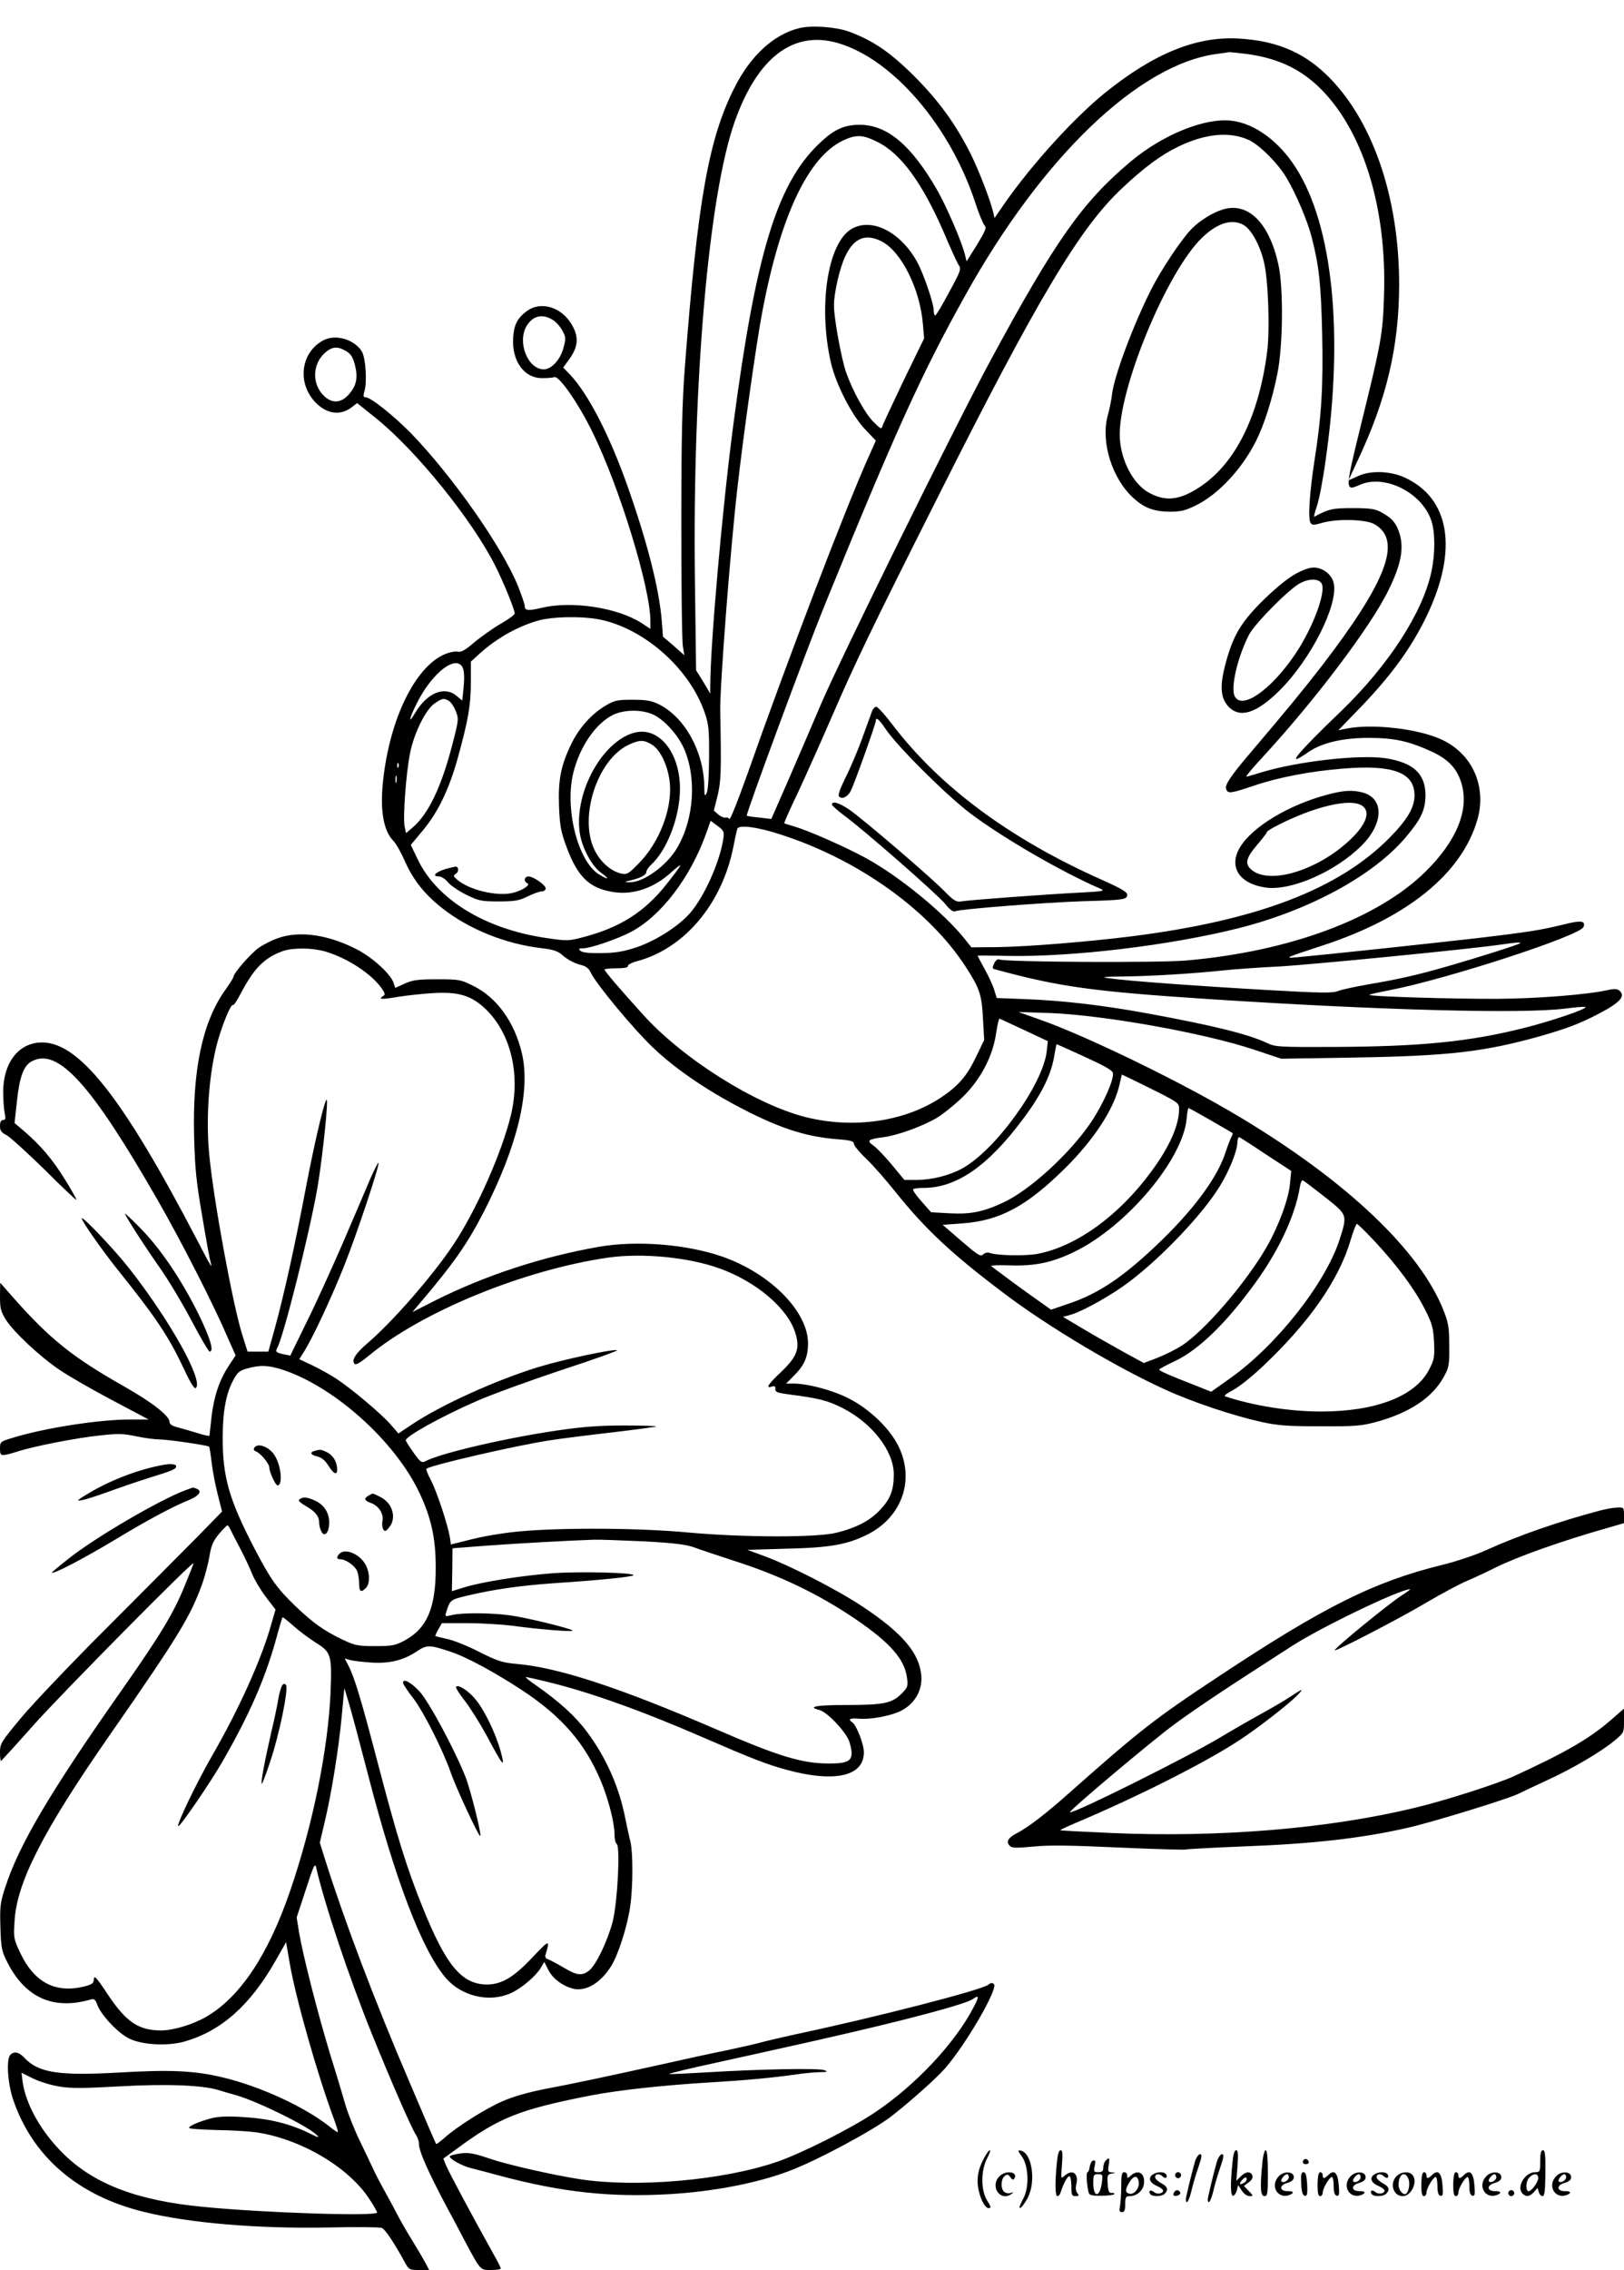 <svg xmlns="http://www.w3.org/2000/svg" version="1.0" width="1085.333" height="1516" viewBox="0 0 814 1137"><path d="M400.6 14.1c-12.7 3.1-24.3 13.7-32.3 29.5-13.1 25.7-18.6 56.7-25 139.9-1.4 18.1-1.8 35-1.8 79.5 0 31.1.3 58.4.8 60.8l.7 4.4-5.3-4.7-5.4-4.6-.6-7.9c-1.3-16-7.1-39-17.3-67.9-9-25.3-19.5-45.7-28.7-55.5l-3.4-3.5 3.4-4.7c4.3-6.2 4.5-11.2.4-17.6-5.2-8.2-15.3-11-22-6-4.8 3.5-6.5 6.9-6.9 13.5-.7 11.6 5.6 20.3 14.8 20.1 2.5 0 5.1-.2 5.9-.5 2.4-.7 12 13.1 19.1 27.6 13.5 27.4 29 78 29 94.5v4l-4.7-3.1c-12.1-7.6-34.6-11-49.6-7.5-7.1 1.7-8.7 1.5-8.7-1 0-.8-1.5-5.1-3.3-9.7-8-19.8-32.9-55.2-53.8-76.8-8.8-8.9-20.1-17.9-22.6-17.9-1.2 0-1.3-.6-.7-2.8 1.5-4.5.7-16.9-1.2-20.1-3.6-6-13.1-8.9-19.2-5.7-11.2 5.8-13.4 20.8-4.6 30.6 5.8 6.4 13 7.5 18.8 2.9l2.6-2 9.5 7.6c20.2 16.3 48.3 51 59.9 74.2 4.1 8.2 9.6 21.7 9.6 23.6 0 .6-3.1 2.9-6.8 5-3.7 2.1-9.6 6.3-13.2 9.2-4.8 4.2-6.9 5.3-8.6 4.9-1.2-.3-4.2.3-6.7 1.4-14.8 6.5-27.4 32.5-30.7 63.4-1.6 14.5.2 25 5.2 30 1.3 1.3 3.7 5.6 5.5 9.6 4.2 9.7 10.1 17.2 19.1 24.2 13.4 10.5 31.6 17.8 49.5 19.9 6.5.8 8.3 1.4 11.2 4 2 1.7 5.5 3.6 7.9 4.2 3.3.8 4.7 1.8 5.8 4.2 2.8 5.8 21.3 28.1 31.1 37.4 12.1 11.6 29.6 23.2 49.2 32.9 16.6 8.2 28.5 11.8 42.9 13 7 .5 8.6 1 8.6 2.3 0 .9 2.9 4.4 6.4 7.7 3.5 3.4 9.8 10.6 14.1 16 15.3 19.1 28.3 31.3 55 51.4 22.1 16.7 56.8 37.3 80.7 48.1 13.8 6.3 34 13 47.9 16.1 8.8 1.9 13.4 2.2 29.9 2.2 17.2.1 20.5-.2 27.9-2.2 16.5-4.5 28-12.1 33.7-22.4 2.7-4.9 2.9-6 2.8-15.8 0-9-.4-11.5-2.8-17.5-11.7-29.9-48.4-64.8-102.2-97-27.7-16.7-76.1-40.3-99.9-48.7l-11-3.9 15.5.5c26.9 1 77.1 9.9 102.4 18.3l13.8 4.6 37.2-.6c46.7-.8 64.4-2.8 92.6-10.7 13.3-3.8 19.6-6.2 29.1-11.1 11.1-5.8 13.9-9 10.5-11.8-1-.8-2.6-.9-5.7-.2-10.1 2.3-35.7 4.3-55.4 4.4-22.3.1-64.9-1.2-64.1-2 .2-.3 4.8-1.3 10-2.3 28.9-5.6 95.6-27.3 97.3-31.7 1.2-3.1-1.3-3.4-9.3-1.4-11.8 2.9-17.6 3.9-44.9 7.1-21.8 2.5-73.3 8-89.5 9.5-6.7.6-5.8.2 12.9-5.9 42.5-13.9 69.8-36 77.6-63 4.8-16.7-2.5-33.1-18-40.2-11.7-5.4-34.4-8-47.4-5.5l-4.3.9 8.9-9.2c17-17.3 27.8-32 35.7-48.7 15.5-32.7 11.3-58.3-11.3-68.7-7.4-3.4-17.6-3.7-23.9-.5-2.3 1.1-4.2 1.9-4.2 1.8 0-.1 2-4.5 4.4-9.6 14.6-30.8 20.8-57.2 20.9-87.9.1-44.7-13.7-84.1-37.1-106.2-11.8-11.1-25.2-16.5-43.7-17.5-21-1.1-42.1 7.5-66.5 27.1-15.5 12.5-36.7 35.8-50.4 55.4l-5.1 7.4-.8-3.4c-1.7-6.6-7.1-20.5-11.2-28.8-7.5-14.9-16.1-26.7-28.4-39-12.2-12.1-20.7-17.8-32.7-22.2-6.7-2.4-18.8-3.2-24.8-1.7zm19.5 7.5c27.4 8 56.3 41.6 68.9 80.4 1.7 5.2 3.7 10.1 4.5 10.9 1.1 1.1.5 2.6-3.8 9.7l-5.2 8.3-.8-3.2c-1.6-6.6-9.1-23.9-13.9-32.4-13-22.6-25-32.7-38.8-32.8-8 0-13.2 2.4-20.8 9.8-20.8 20.1-31.4 55-42.6 140.2-5.5 41.4-11.6 110.4-11.6 131.4v3.5l-3.5-5.9-3.6-5.8-.6-46.1c-1.2-98.3 6.9-191.6 19.9-228.5 11.4-32.3 29.4-46.1 51.9-39.5zM624.7 27c14.9 2 25.8 6.9 35.3 15.6 22.7 21 35.3 60.6 33.7 105.9-.6 18.7-1.4 23.2-11.3 63.3-8.4 34.2-8.4 34.4-.7 31 12.3-5.4 31 3.9 35.7 17.9 2 5.8 2 16.6.1 25.5-4.3 20.5-21.5 47-45.1 69.8-22.8 21.9-28.7 29.1-16.9 20.9 6.8-4.8 17.3-7.3 30.5-7.3 12.9 0 20.1 1.6 31.5 6.8 8.5 3.9 12.9 8.6 15.1 16.2 3.8 13.2-2.5 28.6-18 43.9-23.9 23.6-68.2 40.1-120.1 44.6-14 1.2-90.2.8-93.5-.5-1-.4-1.9.3-2.7 2-.9 1.9-.9 2.6 0 2.8 32.6 8.9 49 11.2 108.7 15.1 84.7 5.5 155.8 7.4 177.4 4.7 5.4-.7 10.1-1.1 10.3-.8 1 .9-17.2 7.1-31.2 10.6-27.3 6.8-51.3 9.2-95 9.4-27.7.1-29.2 0-33.5-2-9.2-4.4-27.1-8.8-60.4-14.9-21.8-4-42.3-6.4-61.6-7.1l-13.4-.5-1.2-3.9c-.6-2.1-2.8-6.9-4.8-10.5-2-3.6-3.6-6.7-3.6-6.8 0-.1 6.9-.1 15.2.1 32.6.6 81.3-5.3 115.3-13.8 35.9-9 68.4-26.7 84.5-46.1 7.4-8.8 9.4-13.3 9.5-20.5 0-10.8-6-16.4-19.9-18.6-13.3-2-44.8 1.6-62.8 7.2-3.5 1.1-6.7 2-7.1 2-.5 0 3.2-4.4 8.2-9.8 26.4-28.6 54.4-65.7 63.1-83.7 6.2-12.6 7.7-20.5 5.6-27.9-1.6-5.5-3.9-8.2-9.6-11.2-2.8-1.5-5.6-1.9-14-1.9-10.1 0-11.9.4-19.2 4.3-.4.2.2-2.1 1.2-5.1 1.1-3 3.1-13.3 4.4-22.9 9.2-63.4 3.7-117.8-14.9-146.8-8.4-13.2-20.5-22.1-32-23.5-13.3-1.7-34.4 6.8-50.5 20.2-24.3 20.3-37.9 39.5-70.5 99.8-18.1 33.5-75.4 149.7-84.9 172-5.4 12.6-13.2 30.8-17.4 40.4l-7.6 17.3-6.1-.7c-3.3-.3-6.1-.8-6.2-.9-.6-.6 29.4-81.7 38.7-104.6 35.6-87.4 48.9-116.8 70.8-156C522.3 78.7 570.9 32.1 610 27c3-.4 5.8-.8 6.2-.9.4 0 4.2.4 8.5.9zm1 43c5.6 2.5 15 11.9 19.4 19.5 4.7 8 10.4 21.5 12.4 29.5 3.6 14 4.6 22.9 5.2 47.6.6 26.9-.3 41.8-3.9 64.5-2.4 15.7-3.3 28.8-1.9 30.8.8 1.2 1.6 1.2 5.8 0 7.5-2.2 22.1-1.8 26.3.7 13.9 8 6.2 28.4-26.5 71-9.1 11.7-17.4 21.9-36.9 44.8-9.1 10.8-11.8 14.9-11 16.9.9 2.3 2.1 2.2 13.7-1.7 12.7-4.3 28.4-7.3 44.7-8.6 25.2-2.1 36 1.9 36 13.4 0 6.1-3.7 12.3-12.5 21.2C671 445.4 630.3 461 567.1 469c-22.4 2.8-52.6 5.2-67.4 5.4l-12.8.1-3.6-4.5c-10.4-12.9-32.1-30.7-48.9-40-10-5.5-29.1-14-36.5-16.1-2.4-.7-4.6-1.4-4.8-1.5-.2-.2 2.8-7 6.7-15.1 3.8-8.1 11.3-24.9 16.7-37.3 12.1-28 20.3-45 53.3-110.5 50-99.5 71.3-135.2 92.4-155 11.2-10.6 19.9-17 28.5-21.1 13.4-6.5 25.5-7.6 35-3.4zm-185.9 1.1c11.8 5.8 22.6 20.7 33.4 45.6 3.2 7.6 6.5 14.8 7.3 16 1.4 2 1 3.1-4.8 13.7-3.4 6.4-6.5 11.6-6.9 11.6-.5 0-.8-1.2-.8-2.6 0-3.6-5.3-18.9-8.4-24.4-8.4-15-22.8-22.2-32.8-16.3-12 7-16.8 38.8-10.3 67.1 2.5 10.7 10.5 26.3 17 33.1l5.5 5.8-3.3 7.4c-11.1 24.4-40.6 101.4-61.5 160.8-4.4 12.3-8.2 21.9-8.6 21.3-.4-.6-1.2-.9-1.9-.7-.7.2-2.3-.4-3.6-1.5l-2.3-2 1.8-7.2c1.8-7.3 2-11.9 1.4-42.8-.2-12.4 5-80.1 8.6-111.5 2.9-25.9 9.6-73.4 12.5-88.4 9.1-48.1 23-77.4 40.4-85.7 6.6-3.1 10-3 17.3.7zm2.1 49.8c9.9 5.1 19.3 23.9 20.7 41.6l.6 7-10 20.5c-5.4 11.3-10.2 21.6-10.7 22.9-.7 2.3-.7 2.3-4.6-1.5-4.2-4.1-10.4-15.3-13.8-24.9-2.4-6.8-6.1-27.2-6.1-33.5 0-6.2 2.9-18.9 5.7-24.7 4.3-9.1 10.1-11.5 18.2-7.4zm-164 39.9c1.3 1 3.2 3.2 4.1 5 1.6 3 1.7 3.8.4 8.5-1.5 5.8-6 10.7-9.8 10.7-8.1 0-13.5-13.7-8.6-21.8 3.3-5.4 8.5-6.3 13.9-2.4zm-104.4 15.1c2.3 1.3 3.4 3 4.4 6.9 1.6 6.4.8 10.4-3.1 14.8-3.8 4.3-8.2 4.6-12.2.9-6.6-6.1-6.1-16.8 1-22.4 3.3-2.6 6-2.6 9.9-.2zM302 310.6c22 5.1 43.8 24.8 51.2 46.3 2 5.8 2.3 8.4 2.2 22.1 0 9.2-.5 16.5-1.1 18-1.1 2.2-1.2 1.9-1.3-3-.2-17.5-9.8-34.8-22.7-41.2-3.9-1.9-6.4-2.3-13.3-2.3-7.6 0-9 .3-13.4 2.9-7 4.1-13.2 11-17.2 19.1-5.3 11-6.7 18-6.2 31.5.4 9.8 1 12.8 3.8 20.3 5.5 14.9 11.5 20.7 23.4 22.5 10 1.6 20.5-2 29.2-10 2.4-2.2 4.4-3.7 4.4-3.3 0 .4-3.2 4.7-7.1 9.6-10.8 13.6-22.9 21.3-40.8 26.1-8.3 2.2-8.6 2.2-19.5.6-30.6-4.5-54.7-19.3-64.3-39.5l-3.4-7.1 6-7.2c7.7-9.2 13.2-20.7 17.6-36.5 5.3-19.2 6.5-26.5 6.5-37.8v-10.3l3.3-3c8.6-8.1 19.5-14.4 30.2-17.5 7.7-2.2 23.7-2.4 32.5-.3zm-71.4 22.2c1.9 1.3 2.4 4.3 1.8 11.3l-.7 6.8-2.9-2.4c-6.1-5.1-14.8-1.4-20.8 8.7-3.5 6-3 2.9.8-4.7 6.6-13.4 17.1-22.9 21.8-19.7zm-5.7 18.2c1 .5 2.6 2.8 3.5 5.1 1.6 4 1.6 4.3-1.9 17.7-5.5 21-12 34.2-19.8 40.8l-3.2 2.7-.7-3.4c-.9-4.4.7-26.4 2.7-36.5 2-10.2 7.9-22.1 12.4-25.1 3.8-2.6 4.5-2.7 7-1.3zm102.7 7c5.5 2.7 11.9 9.8 15 16.4 6.7 14.7 5.4 35.7-3.2 50.3-5.2 8.9-17 17.4-23.8 17.2-3-.1-2.9-.1.7-1 5-1.2 7.7-2.7 7.7-4.3 0-.7 1.1-2.3 2.5-3.6 7.3-6.8 13.3-21.4 14.2-34.6 1.4-19.7-9.6-34.9-22.8-31.4-15.9 4.3-29.9 29.5-27.4 49.5.9 7.5 5.9 17.1 10.7 20.6 4.6 3.3 4 3.9-.9.9-10.7-6.5-17.4-33.2-12.9-51.1 3.3-13.1 11.2-24.5 19.8-28.8 5.7-2.8 14.7-2.8 20.4-.1zm-.8 15c4.5 2.8 8.3 11.3 9 19.9.9 13-5.5 29.2-15.5 39.4-5.1 5.3-6 5.8-8.7 5.3-4.9-1-10.1-5.3-13.1-10.9-8.9-16.2.6-46.4 16.9-53.8 5.3-2.4 7.3-2.4 11.4.1zm-127.1 11.2c-.3.8-.6.5-.6-.6-.1-1.1.2-1.7.5-1.3.3.3.4 1.2.1 1.9zm-1 7.5c-.3 1-.5.4-.5-1.2 0-1.7.2-2.4.5-1.8.2.7.2 2.1 0 3zm163.8 28.7c-1.8 11.5-9.4 28.5-16.5 36.8-5.8 6.7-17.1 13.9-27 17.3-6.8 2.2-10.4 2.8-17.7 2.9-6.1.1-9.6-.3-10.4-1.2-1.1-1-.8-1.2 1.3-1.2 3.8 0 17.4-4.7 24.2-8.3 15-8 29.7-27.2 37.6-49.4l2.2-6.2 3.5 2.6c3.2 2.4 3.4 2.9 2.8 6.7zm28.8-2.4c38.9 12.5 74.6 38 92.9 66.5 6.8 10.5 7.9 13.7 8.5 25.7l.6 10.7-3.7 7.7c-4.9 10.4-9.2 15.3-18.2 21.3-18.3 12-43.9 15.6-67.7 9.6-25.2-6.4-61.3-29.1-81.3-51.2-11.7-12.9-19.4-21.9-19.4-22.7 0-.3 2.7-.6 6-.6 4 0 5.9-.4 5.7-1.1-.1-.7 1.9-1.7 4.4-2.4 23.9-6.3 42.8-28.7 48.5-57.4.8-4.2 1.7-8.2 2-9 .7-2.1 10.2-.9 21.7 2.9zM762 472.4c0 .5-20.8 7.1-36.1 11.5-14.8 4.3-25.4 6.7-39.8 9.1-6.8 1.2-13.8 2.7-15.5 3.4-2.6 1.1-8.7 1-35.1-.5-35-2-70.9-4.6-79.5-5.9-4.6-.6-3.3-.8 7.5-.9 14.2-.2 33.9-1.4 49.3-3 5.3-.6 18-1.5 28.2-2 16.1-.9 94.8-8.6 111.5-11 7.5-1.1 9.5-1.2 9.5-.7zM513.5 516l11.7 5.5-.6 5.4c-2 16.5-25.8 49.4-42.4 58.4-6.4 3.5-15.2 5.7-22.8 5.7h-6.1l-6.2-7.5c-3.4-4.1-7.5-8.4-9.2-9.6-3.7-2.6-2.9-3.3 4.9-4.3 7.1-.9 19.7-5.5 26.8-9.7 3.1-1.9 9-6.6 13-10.5 9-8.8 15.1-20.5 16.7-32 .6-4.1 1.4-7.3 1.7-7.2.4.2 6 2.8 12.5 5.8zm30.1 13.3c9.7 4.4 14 6.8 14.2 8.1.7 3.2-4.8 15.5-10.8 24.5-10.6 15.8-31 34.5-44.5 40.6-10 4.6-16.3 5.8-26.8 5.2l-9-.5-4.7-5.3c-2.7-3-4.6-5.7-4.3-6.2.2-.4 2.6-.7 5.2-.7 16.4 0 32.1-10.8 49.5-34 9.3-12.3 14.3-22.3 15.9-31.4.6-3.6 1.2-6.6 1.3-6.6.1 0 6.4 2.8 14 6.3zm37.7 18.2c9.1 4.7 9.7 5.1 9.7 8 0 8.1-4.9 19.2-14.1 31.5-16 21.8-37.4 37.3-56.7 41-6.1 1.2-20.9.9-24.3-.5-.9-.3-2.3 0-3.1.8-1.3 1.3-2.6.4-10.9-6.7l-9.4-8.1 9.5-.7c19-1.3 32.5-8.5 51.9-27.7 14.5-14.4 24.4-29.5 27.2-41.7l1.2-5.2 4.6 2.2c2.5 1.2 9 4.4 14.4 7.1zm25.5 13.6c5.9 3.4 10.8 6.3 11 6.4.2.2-.1 1.1-.7 2.2-.5 1-1.7 4.1-2.6 6.8-3.8 12.4-15 27.9-32.1 44.6-18.7 18.1-31.4 26.8-47.1 32l-8.5 2.9-6.6-4.7c-6.2-4.3-21.8-15.8-23.4-17.2-.4-.3 3.9-.5 9.5-.3 12.5.4 21.1-1.4 32.2-6.8 26.2-12.7 54.5-46.3 56.3-66.8.2-2.8.7-5.2.9-5.2.3 0 5.3 2.8 11.1 6.1zm28 17.3l12.4 8.1-.6 6.2c-.6 7.6-5.7 21.4-11.6 31.7-10.4 18.1-31.5 42.6-43 49.8-3 1.9-8.5 4.6-12.1 6l-6.6 2.5-9.9-5.4c-5.4-3-14.6-8.2-20.3-11.6l-10.3-6.1 4-1.1c6.5-2 20.4-9.8 29.4-16.6 16.6-12.6 36.9-34.1 45.3-47.9 4.7-7.7 8.5-17.2 8.7-21.5.1-2.1.5-3.2 1.2-2.8.6.3 6.7 4.2 13.4 8.7zm29.2 21.1c11.5 9.1 11.4 8.9 7.5 21.2-7 21.9-31.5 53-54.7 69.5l-9.7 6.9-8.8-3.5c-12.1-4.7-17.3-7-17.3-7.6 0-.3 3.5-2.2 7.8-4.2 12.2-5.8 25.9-19.1 40.9-39.9 11.5-16 19.5-33.2 21.8-47.2.3-2.1 1-3.7 1.5-3.5.5.2 5.4 3.9 11 8.3zm25 22.2c11.3 12.1 20.3 24.3 25.2 34.1 3.7 7.2 4.2 9.3 4.6 16.5.3 7.5.1 8.7-2.5 13.7-6.8 13.3-26.7 21-54.1 21-15.8 0-34.1-2.9-48.1-7.6-.8-.3.8-1.5 3.7-3 2.8-1.4 9.5-6.7 14.8-11.7 23.8-22.4 38.6-43.7 44.5-64 1.3-4.2 2.6-7.7 3-7.7.4 0 4.4 3.9 8.9 8.7z"/><path d="M613 104.9c-5.2 1.6-11.4 5.4-15.6 9.6-5.2 5.3-15.1 20.1-20.4 30.5-9.1 18.1-18.5 43.2-19.6 52.4-.3 2.8-1.3 7.5-2.1 10.5-3.8 13.4 2.2 32.3 13.2 41.9 5.2 4.7 10.1 6.4 17.7 6.5 5.6 0 7.8-.5 13.3-3.2 11.2-5.5 23-18.2 30-32.1 4.1-8.1 8.2-21 10.7-33.5 2.9-14.1 3.2-43.6.5-55.3-4.6-20.7-15.2-31.1-27.7-27.3zm10.5 7.9c3.8 2.3 8 10 10 18.3 2.2 8.8 3.1 34.1 1.6 45.4-4.2 32-15.8 55.3-33.1 67-10.6 7.2-17.9 8-26.6 3-7.5-4.4-13.5-15.8-14.1-27-1.4-23.1 23.5-83.7 41.4-100.6 7.7-7.4 15.1-9.5 20.8-6.1zM650.2 287c-4.2 2.2-9.5 6.4-16.7 13.3-11.7 11.5-15.7 18.3-19.6 33.6-2.6 10.4-2 16.1 2.1 20.3 5.8 5.7 14.1 2.9 25.6-8.6 15.5-15.5 29.3-42.8 26.9-53.5-.8-3.8-4.5-7.1-8.6-7.7-2.5-.4-5 .2-9.7 2.6zm12.2 5.2c2.5 4-4.4 22.5-13.3 35.6-12.1 17.8-26.5 27.9-30.2 21-2.2-4.1 1.3-19.4 7.1-30.8 2.8-5.5 20-22.9 25.5-25.8 4.6-2.5 9.3-2.5 10.9 0zM437.1 356.2c-.5 1.3-2.7 7.5-5 13.8-2.3 6.3-6.1 15.2-8.4 19.7-2.8 5.7-3.8 8.6-3.1 9.3 1.5 1.5 4.3.2 5.9-3 1.7-3.3 12.5-33.5 12.5-35 0-2.1 1.6-.8 5 4.3 5.9 8.7 30.6 33.3 42.6 42.3 16.6 12.4 45.6 29.2 65.1 37.6 2.4 1.1 1 1.3-10.7 1.9-16 .8-55.3 3.7-59.3 4.4-2.4.4-3.7-.4-8.5-5.3-7.5-7.6-41.3-36.5-47.7-40.8-4.9-3.3-8.5-4.4-8.5-2.4 0 .5 2.7 2.9 5.9 5.3 9.4 6.8 46.8 39.5 50.8 44.4 2.5 3.1 4.1 4.2 5.2 3.7 2.6-1.1 45.3-4.4 64.1-5 20.5-.6 22-.8 22-3.3 0-1.3-3.2-3.2-12.9-7.5-46-20.5-81.1-46.5-104.9-77.8-3.7-4.9-7.3-8.8-8-8.8-.7 0-1.6 1-2.1 2.2zM665.4 398c-19.4 5.1-37.9 16.2-44 26.6-5.7 9.8-.1 18.2 13.3 20 12.7 1.6 34.9-8.1 47.9-21.2 10.9-10.9 11.2-23.4.6-26.4-5.2-1.4-9.6-1.2-17.8 1zm17.4 5.6c5 3.5 1.1 11.5-10.3 20.7-15.9 12.8-36.5 18.2-44.9 11.6-3.8-3-3.3-5.9 2.4-12.6 2.7-3.2 5-6.1 5-6.5 0-1 10.4-6.2 18.7-9.4 14-5.3 25-6.7 29.1-3.8zM225.5 434.7c-6.3 1.4-10 4.3-5.4 4.3 1.1 0 3.2 1.3 4.5 3 1.4 1.6 5.5 4.4 9.2 6.2 6.1 3 7.4 3.3 16.2 3.3 8.1 0 10.2-.4 14.5-2.5 2.8-1.4 5.9-2.5 7-2.5 1.1 0 2-.7 2-1.5 0-1.7-6.1-6-8.6-6-2.1 0-2.6 2.5-.6 3.4 1.8.7-2 3.4-6.8 4.7-7.9 2.2-22.7-1.3-28.7-6.8-1.6-1.5-1.7-1.7-.1-2.8 1.5-1.1 1.1-3.7-.5-3.4-.4.1-1.6.3-2.7.6zM139.3 469.9c-2.9 1-7.1 3.1-9.4 4.7-4 2.7-12.9 12.9-12.9 14.7 0 .5-2 3.6-4.4 7-11.2 15.9-16.2 39.9-15.3 73.2.4 15.6 1.1 22.7 4.1 39.9 1.9 11.5 3.8 21.8 4.2 23 1.1 3.6-.2 1.5-6.6-10.9-38.1-73.1-60.3-100.9-79.5-99.3-10.7.9-17.7 10.4-17.9 24.2 0 3.9.3 8.8.7 10.8.6 3.1.5 3.8-.8 3.8-1 0-1.5 1-1.5 3 0 2.3.7 3.3 3.3 4.6 1.7.9 10.2 8.6 18.8 17 8.5 8.5 15.8 15.4 16.2 15.4.3 0-2.2-4.5-5.6-10-6.2-10.1-12.3-17.3-20.8-24.6l-4.6-3.9 1.2-11c1.3-12.3 3.4-17.9 7.6-20 13.1-6.8 29.8 11.8 63.1 69.9 11.4 19.9 27.4 51.1 34.6 67.8l4.3 9.7-3.5 5.3c-4.6 7-7.4 15.2-8.6 25.7-.5 4.7-1 8.9-1 9.2 0 .3-2.6-.2-5.7-1.2-3.2-1-7.7-2.3-10-2.9-2.9-.7-4.3-1.6-4.3-2.7 0-3.1-8.6-9.8-22.5-17.7-26-14.7-37.4-23.8-55.8-44.6l-6.6-7.5-.1 6.9c0 6 .4 7.5 3 11.7 4.1 6.3 16.7 18.1 26.5 24.8 4.3 3 16.3 9.9 26.5 15.3l18.5 9.8H65c-15.5 0-43 4.3-58.7 9.2-6.1 1.8-6.3 2-6.3 5.3 0 4.1.4 4.1 8.6 1.6 8.7-2.8 29.2-6.8 41.4-8.1 8.9-1 11.6-1 18.2.4 4.2.9 9.6 1.6 12 1.6 3.8 0 23.8 2.9 24.6 3.6.2.1.8 3.8 1.3 8.1s1.9 11.5 3.1 16.1l2.1 8.3-12.4 12.7c-6.8 6.9-26.9 27-44.5 44.7-17.7 17.6-37.1 38-43.3 45.3C.6 872.4 0 873.3 0 877.5c0 2.5.2 4.5.5 4.5.2 0 7.5-8 16.2-17.8C29.9 849.3 97 781.4 97 783c0 .3-1.9 5.2-4.3 11-5.6 13.9-12.3 24.9-31.3 52-36.5 51.9-52 78.2-58.9 99.7C.1 953-.1 955.2.2 965.2c.3 9.9.6 12 3.1 16.9 9 18.4 23.2 24.9 42.2 19.4 1.7-.5 2.3 0 3.3 2.7 1.8 5 10.2 14 15.8 16.8 6.5 3.3 19.5 4 28.1 1.5 18.3-5.3 32.7-18.1 45.4-40.4l5.3-9.3 1.7 9.9c3 17.9 14.2 57.1 22.4 79 1.3 3.5 2.1 6.3 1.8 6.3-.3 0-2.2-1.3-4.2-2.9-12.5-9.9-34.9-20.2-53.6-24.6-14.2-3.4-26.4-3.9-52.1-2.4-30.2 1.7-40.2.1-47.3-7.5-2.6-2.8-5-3.3-6.9-1.4-2.1 2.1-1.4 13.8 1.2 21.9 9.6 28.9 32.5 48.7 65.8 56.8 22.5 5.6 57.3 8.5 92.3 7.8 13.8-.3 25.8-.2 26.8.2 1.7.6 6.2 7.3 11.7 17.4 1.9 3.5 2.3 3.7 7 3.7h5.1l-1.7-3.3c-.9-1.7-4-7-6.9-11.7-2.9-4.7-6.1-10.3-7.2-12.5-1.1-2.2-3.9-7.4-6.2-11.5-2.3-4.1-5-9.3-6-11.5-1-2.2-4.1-8.7-6.9-14.5-2.8-5.8-5.9-13.7-7-17.5-1.1-3.9-4.5-15.3-7.7-25.5-6.2-20.4-13.6-49.3-15.6-61.1l-1.2-7.5 4.6-14c3.9-12.1 4.6-13.5 5.2-10.9 4.2 18.4 16.4 54.8 28 83.5 9.6 23.7 19.9 47.3 22 50.3.8 1.2 1.5 3.2 1.5 4.5 0 3.8 4.7 14.3 14.5 32.7 2.1 3.8 5.6 10.4 7.7 14.5 8.8 16.5 8.4 16 13.9 16 2.7 0 4.9-.3 4.9-.8 0-.4-1.4-3.2-3.1-6.2-11.2-20.1-22.8-41.7-24.4-45.6l-1.3-3.2 6.6-4.8c21.4-15.8 31.5-19.8 67.2-26.8 13.8-2.7 36.9-5.2 60.5-6.6 17-1 30.1-2.2 42.8-4 3.7-.6 8.9-1 11.5-1.1 3.9 0 4.3-.2 2.4-1-2.8-1.1-33.1-.5-59 1.1-10.1.6-18.5 1-18.8.8-.2-.2 10.3-2.8 23.4-5.6 13-2.9 28.7-6.3 34.7-7.7 6.1-1.3 15.3-3.4 20.5-4.6 39.4-8.9 69.8-17 73.4-19.5 3.4-2.3 3.5-1.6.7 3.8-9.3 18.1-29.4 39.5-49.9 53.1-12 8-36.7 20.4-48.7 24.5-27 9.3-70.3 13.1-99 8.7-13.5-2.1-36.4-7.3-44.8-10.2-8.2-2.8-10.7-3.2-14.8-2.7-2.7.4-5.2 1-5.4 1.4-.7 1.1 5.9 4.8 10.3 5.9 2 .5 8.9 2.3 15.2 4 30.8 8.2 55.1 10.8 84.7 9.1 21.9-1.3 43.7-5.5 59.6-11.5 13.8-5.1 42.5-20.5 51.5-27.5 9.5-7.4 22.3-18.8 26.9-24 10.6-12.2 26.7-40 24.5-42.2-.8-.8-1.6-.7-2.8.3-3.1 2.6-57.1 16.5-96.9 24.9-7.7 1.7-15.3 3.5-17 4-1.6.5-9.5 2.3-17.5 4-8 1.6-21.7 4.6-30.5 6.6-28.9 6.4-46.8 10.2-60.2 12.7-8.6 1.7-16 3.8-21.5 6.2-8.8 3.9-22.8 12.7-29.1 18.4-2.1 1.8-3.9 3.2-4.1 3-.2-.2-6.2-14.1-13.3-30.9-17.6-41-32.3-79.9-42.1-110.8l-2.9-9.2 2.3-9.8c3.4-13.9 7.2-37.5 8.7-53.7l1.3-14 2.1 7c1.2 3.8 5.6 20.3 9.8 36.5 13.6 52.6 27.1 88 39 101.8 8 9.2 21.9 12.4 32.6 7.5 5.3-2.4 12.4-8.4 15-12.7l1.7-2.9 2.1 4.1c2.1 4.1 6.7 7.7 12 9.2 6.4 1.8 13.9-2.5 19.3-11 3.7-5.8 8.3-20.3 9.7-30.3 1.4-9.7 1.4-26.8.1-32.2-.6-2.2-1.7-7.5-2.6-11.8-3.1-15.8-9.7-30.6-19.3-43.4-5.9-7.9-13.8-15-25.5-23.2-3.3-2.2-5.5-4.1-5-4.1s5.5 1.1 11.1 2.5c20.7 5 47.1 14.4 78.3 28 23.5 10.2 31.4 13.3 41.4 16 24.1 6.5 38.6 3.2 38.6-8.8 0-4.2-3.8-13.8-5.9-15.1-2.2-1.4-1-2.1 2.8-1.8 6.7.7 18.2-1.6 23-4.6 6.1-3.7 9.4-10 8.9-16.8-.9-11.3-9.4-21.4-29.3-34.6-12.9-8.6-37-20.9-50-25.6l-7.9-2.9 19.9-.6c21.8-.5 30.4-2.1 40.5-7.2 17.1-8.7 23.6-27.2 15.4-44-4.4-9.1-15-19.2-25.5-24.3-8.2-4.1-20.2-7.2-27.4-7.2H394l4.1-4.1c5.1-5.1 6.9-9.3 6.9-16.1 0-15.9-18.9-35-43-43.4-17.8-6.2-43.1-8.2-61.8-4.9-28.6 5-56.9 14.3-82.1 26.9l-11.4 5.8 3.7-4.4c16.8-19.7 23.8-29.7 32.2-46 16.8-33 23.4-60.4 19-79.2-3.7-15.7-12.6-28-24.4-33.8-6.4-3.2-7.2-3.3-18.2-3.3-9.6 0-12.3.4-16.2 2.2l-4.7 2.1-.9-2.7c-1.5-4.3-10.5-12.5-18-16.4-14.4-7.5-28.9-9.7-39.9-5.8zm23.8 6.7c11.4 3.4 23.6 11.5 28.6 19 1.4 2.2 1.4 2.7.2 3.4-2.5 1.6-.5 1.7 7.6.3 4.4-.7 12.5-1.6 18-1.9 12.6-.7 19.1 1.3 26.3 8.4 12.4 12.3 17.1 32.5 12.3 52.7-4.5 18.7-17.4 47.8-28.9 65-10.4 15.6-30.4 38.5-42.9 49.2-6.2 5.3-8.3 8.7-6.5 10.5.6.6 3.1-.9 7-4.1 26.5-22.1 77.8-43.1 120.1-49.2 16.9-2.4 40.1-.2 55.7 5.4 18.4 6.6 34.2 20 38 32.2 2.5 7.9 1 12-7.2 19.8-6.6 6.2-7.8 8.3-4.5 7.2 1.4-.4 1.9-.1 1.7 1.2-.1 1.5 1 1.9 5.9 2.6 16.2 2.1 20 3.1 27.5 6.8 15 7.5 26 21.6 26 33.4 0 7.8-1.7 12.3-6.7 17.6-5.1 5.5-11.9 9.1-22 11.6-9.7 2.5-46.7 2.4-74.3-.1-24.1-2.3-63.3-2.5-84-.6-7.4.6-18.3 2.4-24.2 3.9l-10.8 2.7-.5-3.6c-1.1-6.4-6.5-22.7-9.4-28.4-1.7-3.1-2.7-5.7-2.3-6 3.4-2 43.7-11.3 60.7-14 5.5-.9 19.9-2.7 31.9-4.1 12.1-1.4 22.2-2.8 22.5-3 .2-.3-7-.5-16-.5-12.2 0-20.8.6-33.6 2.5-26 3.8-58.6 11.4-66.1 15.4-1.8.9-2.5.5-5.7-4-2-2.8-3.9-5.7-4.1-6.4-.7-1.7 17.6-11.9 35.2-19.6 7.7-3.4 27-10.4 42.9-15.7 16-5.2 28.5-9.7 27.8-9.9-2-.7-26.8 4.6-39 8.3-21.4 6.5-49 19-63.7 28.8l-6.9 4.6-3.9-4.5c-5-5.7-20.1-18.3-27.5-23.1-3.2-2.1-8.6-5-12.1-6.7l-6.2-2.9 2.6-4.1c4.4-7.2 13-25.5 19.8-42.4 6.4-16 18.1-51.1 17.3-51.9-.2-.2-2 3.3-4 7.8-1.9 4.6-8.1 18.9-13.6 31.8-5.6 12.9-13.8 31-18.4 40.2l-8.2 16.8-3-.6c-4.2-.9-4.6-1.3-3.5-3.3 3.2-6 15.7-55.7 19.9-79 2.1-11.6 5.2-38.9 5-44.5-.1-5.1-5.5 16.8-10.5 42.9-5.5 29.1-11 53.8-15.5 70.3l-3.4 12.2h-10.4l-2.6-8.2c-4.8-15.2-14.4-67.4-16.6-90.3-2-20.1.2-45.1 5.3-60.5 2.8-8.7 5.8-15.3 6.6-14.6.3.4 2.2-2.5 4.2-6.4 6.5-12.2 11.6-17.3 20.7-20.6 5.2-1.8 14.8-1.7 21.4.2zm-23 209c26.4 7.9 58.1 36.1 70.4 62.7 5.7 12.2 7.9 22.4 7.9 36.7.1 20.3-4.4 30.8-15.8 36.8-4.5 2.4-6.2 2.7-14.6 2.7-8.6 0-10.1-.3-16.2-3.2-9.3-4.4-15-8.5-23.6-16.7-9.5-9.2-12.5-13.4-20.6-28.9-12.8-24.6-16-35.9-16-55.7.1-13.5 1.7-22.3 5.7-29.4 1.8-3.3 3-4.2 6.7-5.2 6.3-1.7 9.8-1.6 16.1.2zm-24.5 80.7c.6 1.2 2.8 5.6 5 9.7 2.1 4.1 4.8 9.7 5.8 12.4 1.1 2.7 4.1 7.8 6.8 11.4l4.9 6.4-2.2 7.6c-4.7 16.9-16.2 42.5-29.7 65.8-7.8 13.6-17.7 34.2-16.9 35.1.7.7 16.1-21.7 22.4-32.7 13.2-23 21-40.8 26.4-60 1.7-6.3 3.3-11.7 3.5-11.9.2-.2 2.6 1.7 5.5 4.3 2.8 2.5 7.8 6.2 10.9 8.2 8 4.9 8.4 6.2 7.7 24.7-1.2 28.6-8.8 66.4-20.2 99.6-11 32.2-25.1 53.3-42 63.2-6.7 3.9-16.6 6.9-22.7 6.9-11.3 0-17.5-4.2-26.5-17.6-6.1-9.3-7.3-10.5-7.3-7.6 0 1.5-1.1 2.2-4.4 3.1-14.7 3.7-25.3-1.8-32.4-16.6-3.3-7.1-3.5-7.7-2.9-16.1 1.1-19.3 14.2-45 47.4-92.7 34.9-50.2 40.7-59.7 46.7-76.3 1.4-4 3-10.2 3.6-13.8.9-5.3 1.8-7.5 4.7-11 2.1-2.4 4-4.4 4.3-4.4.3 0 1 1 1.6 2.3zm206.6 5.7c15.2.8 21.6 1.6 25.3 2.9 2.8 1.1 12 4.1 20.5 6.9 23.2 7.4 42.6 16.8 61 29.3 17.1 11.7 24.4 19.9 25.6 29.2.6 4.3.4 4.9-2.8 8.1-4.7 4.7-8.9 5.6-27.5 5.6-15.2 0-20 .9-13.6 2.5 4 1 13.6 11.2 15.1 16.1 2.6 9 .9 10.8-10.8 10.7-13.2-.1-24.8-3.6-56.2-17.2-48.4-20.9-79.3-31-100.1-32.7-6.8-.6-9.3-1.4-18.5-6-5.8-3-13.1-5.9-16.2-6.5-3-.7-5.6-1.3-5.8-1.4-.1-.1.5-1.6 1.5-3.4l1.8-3.1h12.6c6.9 0 17.4.6 23.5 1.4 13.2 1.8 30.1 3.1 29.4 2.3-1-1.1-23.7-6.6-31.3-7.6-9.5-1.3-23.8-1.4-29-.2-3.6.9-3.7.8-3.1-1.2 2-6.5 2-6.4 11.1-8.6 13.2-3.1 26.2-4.9 42.8-6.1 23-1.5 39.5-3.2 40-4 .8-1.3-27-2-40.5-1-15.8 1.2-35.8 4.4-44.4 7.1-3.4 1-6.1 1.9-6.1 1.9s.1-4.8.2-10.7l.1-10.8 16.9-1.3c14.8-1.1 41.8-2.6 54-3 2.3-.1 13.3.3 24.5.8zm-96.7 55.2c8.1 2.6 22.5 10.4 36.5 19.6 19.5 12.9 31.2 26.3 39.1 45.1 3.8 9 6.9 21.1 6.9 26.7 0 2.4.5 4.6 1.1 5 1.9 1.2.4 29.3-2 38.9-2.6 9.8-8.3 21.7-11.8 24.5-3.6 2.8-6.2 2.5-12.8-1.5-3.2-1.9-6.7-3.7-7.7-4.1-1.2-.3-1.7-1.2-1.4-2.2 2.4-7.9 2.1-7.9-6.5 1.2-9.4 10-15.5 13.6-22.9 13.6-12.6-.1-20.5-9.6-32.3-39-7.9-19.6-12.5-34.6-22.1-71-8.6-32.9-11.9-43.9-15.1-50l-1.7-3.3 2.4.7c1.2.4 5.9 1 10.4 1.3 9.4.7 16.5-1 23.4-5.6 5-3.3 6.2-3.3 16.5.1zM29.8 1045.1c5.7 1 12.5.9 30.5-.1 23.1-1.3 41.3-.6 49.3 1.9 1.6.5 5.6 1.7 8.9 2.6 11.1 3.2 36.3 15.7 40.5 20.1 1.1 1.2.3 1-2.7-.5-10.6-5.3-20.8-7.9-34.5-8.7-7.2-.5-12.2-.3-15.5.5-6.9 1.8-12.5 4.3-11.3 5.1.6.3 6.8.7 13.8.9 7 .1 15.7.6 19.4 1.1 22.2 3.2 46.4 17.3 56.9 33.4 2.2 3.3 3.9 6.3 3.9 6.8 0 2-56.3.2-87-2.8-32.9-3.1-54.5-11.3-69.9-26.3-11.3-11-19.2-24.9-20.8-36.6l-.5-4.3 5.8 2.9c3.3 1.6 9.2 3.4 13.2 4z"/><path d="M127.4 725.2c-.4.7-.1 1.4.7 1.7 2.3.7 6.9 6.2 6.9 8.2 0 2.2 3.1 8.9 4.1 8.9 2.7 0 1.9-9.5-1.3-14.8-2.7-4.5-8.7-6.8-10.4-4zM157.8 726.7c-2.8.7-2.1 2.1 1.2 2.8 2.1.5 3.9 1.9 5.6 4.6 2.6 4.2 4.4 5 4.4 2 0-3.7-1.9-7-4.9-8.6-3.1-1.5-3.4-1.6-6.3-.8zM184.8 749.1c-2.6 1.4-2.2 2.6 1.1 3.7 3.9 1.4 6.5 5.4 5.8 9-.3 1.5-.1 3.4.4 4.2.8 1.3 1.3 1.1 2.9-.9 3.9-4.6 1.9-12.1-4.2-15.2-4.3-2.2-3.8-2.1-6-.8zM150.2 750.9c-1 .6-.1 1.6 3.2 3.5 4.8 2.8 6.6 5.1 6.6 8.6 0 1.2.5 3 1.1 4.1 1.6 3.2 3.9.5 3.9-4.6 0-5-2.8-9.1-7.6-11.1-3.8-1.6-5.4-1.7-7.2-.5zM170.2 778.2c-1.7 1.7-1.5 2.8.4 2.8 2.6 0 7.1 3.1 8.3 5.7.6 1.3 1.1 4.2 1.1 6.3 0 4.3.9 4.9 3.4 2.4 2.2-2.1 2-8.2-.4-12.1-3.1-5.1-10-7.9-12.8-5.1zM141.2 844.6c-.5 1.1-1.3 3.9-1.7 6.4-.4 2.5-1.9 9.9-3.5 16.5-3.3 14.5-5.4 25.4-4.8 26 .2.2 2.1-4.6 4.1-10.8 4.8-14.1 9.5-37.3 8-38.8-.8-.8-1.4-.6-2.1.7zM202 842.9c0 .6 2.3 4.1 5.2 7.8 5.3 7 14.8 25.9 18.8 37.3 2.4 7.1 14.1 32.2 14.7 31.6.8-.7-4.8-22.9-7.3-29.4-5.5-13.9-18.5-38.1-23.3-43.2-4.3-4.5-8.1-6.5-8.1-4.1zM228.6 844.9c-.3.4 1.6 3.5 4.3 6.9 2.6 3.3 7.5 11.1 10.9 17.3 8.5 15.9 9.6 17.2 7.1 7.9-2.6-9.2-8.3-20.9-12.8-26.1-3.5-4.2-8.6-7.4-9.5-6zM62.6 608c1.9 3.8 10.8 17.5 17.5 27 4.1 5.8 11.2 17.6 15.8 26.3 4.5 8.6 8.7 15.7 9.2 15.7 2.3 0 .3-6.7-5.5-18.6-8.7-17.6-19.3-33.2-29.4-43.4-4.6-4.7-8-7.8-7.6-7zM41 610.3c0 1.4 10.3 16.1 18 25.7 19.1 23.8 25.5 33.3 33.1 49.5 3.6 7.7 5.4 10.4 6.1 9.7 3.8-3.8-13-33.8-33.3-59.7C57.5 626 41 608.7 41 610.3zM82 733.7c-11.9 2.1-26.3 7.5-37.5 14.2-6 3.6-6.5 4.1-3.5 3.5 1.9-.3 7.8-2.2 13-4.1 5.2-1.9 14.5-5.1 20.5-7 12.3-3.8 13.6-4.4 13.8-5.8.2-1.1-2.5-1.5-6.3-.8zM93 746.4c-12.9 4.8-45.3 23.7-58.5 34.2-4.7 3.7-8.5 6.9-8.5 7 0 1.4 15.5-6.7 32-16.6 15.9-9.6 28.6-16.4 36.8-19.7 5.2-2.2 6.7-4.5 3.6-5.7-.9-.3-1.6-.6-1.7-.5-.1 0-1.8.6-3.7 1.3zM802 756.6c-20.4 5.4-40.7 12.4-57 19.8-5.2 2.4-15.1 5.7-22 7.4-34.3 8.4-59.5 21-112.5 56.1-31.2 20.6-39.2 26.8-74.4 58-11.9 10.6-20.8 17.4-26.4 20.3-4.4 2.2-5.6 4.4-3.6 6.3 1.1 1.2 3.3 1.2 11.9.4 7.8-.8 19-.6 43 .5 17.8.8 32.8 1.2 33.2 1 .3-.2 12.7-.9 27.5-1.5 36.1-1.3 60.8-4.1 84.3-9.5 12-2.7 50.6-14.6 55-16.9 1.4-.7 7.7-3.7 14-6.6 13.2-6 27.4-14.4 34.3-20.1 4.7-3.9 4.7-4 4.7-10v-6l-6.3 5.5c-10.9 9.5-23 16.5-49.2 28.5-8.5 3.8-34.3 12.1-49 15.6-43.1 10.5-98.2 15.1-152.7 12.7-13.8-.6-25.3-1.2-25.4-1.4-.1-.1 3.4-1.8 7.9-3.7 29.9-12.6 63.6-29.5 80.9-40.7 9.4-6 26.4-19.2 30.3-23.4 3.2-3.4 2.5-3.2-4 1.1-2.2 1.5-8.7 5.3-14.5 8.5-5.8 3.2-15 8.5-20.5 11.8-16.5 9.9-74 38.5-75.2 37.4-.6-.7 40.9-35.6 52.3-44 11.3-8.3 26.2-18.2 59.2-39.4 15-9.6 54-28.3 59-28.3.3 0-1.4 1.3-3.9 2.9-6.6 4.2-33.9 26.5-33.9 27.7 0 .9 33.2-16.3 45.6-23.7 7.3-4.3 16.7-9.4 21-11.2 4.4-1.9 10.6-4.8 13.9-6.5 11.1-5.5 33.2-13.4 57.3-20.2l7.2-2.1V759c0-3.9-.1-4-3.2-3.9-1.8 0-5.8.7-8.8 1.5zM492.6 1082.2c-1.8 3.6-2.6 6.8-2.6 10.2 0 6 3.2 13.6 5.5 13.6 1.4 0 1.3-.6-.7-3.8-3.2-5.1-3.2-14.9-.1-21 1.3-2.3 1.9-4.2 1.4-4.2s-2.1 2.3-3.5 5.2zM512.1 1080c3.4 4.5 3.9 15.1 1 20.8-1.2 2.3-2.1 4.4-2.1 4.7 0 1.5 2.2-1 4.2-4.8 4.2-8.2 2-22.5-3.6-23.5-1.6-.3-1.5 0 .5 2.8zM529.7 1083.7c-1 10-.8 16.3.3 16.3.6 0 1.3-.8 1.6-1.8 1.3-4.2 3.4-8.2 4.4-8.2.5 0 1 2.2 1 5 0 4.4.2 5 2.1 5 1.8 0 1.9-.3.9-1.5-.7-.9-1-2.5-.6-4.1 1.5-5.6-1.7-8.2-5.7-4.7-2 1.8-2 1.7-1.4-5.5.4-5.5.3-7.2-.7-7.2-.9 0-1.5 2.2-1.9 6.7zM617.7 1083.7c-1.1 10.9-.9 16.5.5 16.1.7-.3 1.5-1.5 1.8-2.9l.6-2.4 1.8 2.7c1 1.6 2.7 2.8 3.9 2.8 2 0 2-.1-.4-2.6l-2.4-2.5 2.4-1.8c1.6-1.2 2.2-2.4 1.8-3.5-.9-2.2-3.3-2-5.9.6l-2.1 2.1.6-7.6c.4-5.9.2-7.7-.7-7.7-.9 0-1.5 2.3-1.9 6.7zm6.2 9.4c-2.5 1.6-3.2.9-1.3-1.2 1.2-1.3 2-1.6 2.2-.9.3.7-.2 1.6-.9 2.1zM632.7 1083.7c-1.2 12.2-.9 16.3 1.1 16.3 1.5 0 1.7-1.2 1.7-11.5 0-7.7-.4-11.5-1.1-11.5-.6 0-1.4 2.9-1.7 6.7zM772 1082.5c0 5.2-.1 5.5-2.5 5.5-5.2 0-9.6 7.5-6.3 10.8 1.7 1.7 3.5 1.5 5.6-.8l1.9-2.1.6 2.1c.3 1.1 1.1 2 1.9 2 1 0 1.3-2.6 1.4-11.5.1-9-.2-11.5-1.2-11.5s-1.4 1.5-1.4 5.5zm-1 8.4c0 2.3-3.9 7.3-5.1 6.6-1.4-1-1-5.2.7-6.9 2.1-2.2 4.4-2 4.4.3zM599.1 1082.2c-.9 3-2.9 10.7-4.5 18-.4 1.6-.2 2.8.3 2.8s1.5-2.4 2.2-5.3c.6-2.8 2.2-8.2 3.5-12 1.8-5.2 2-6.7.9-6.7-.7 0-1.8 1.5-2.4 3.2zM610.1 1082.2c-.9 3-2.9 10.7-4.5 18-.4 1.6-.2 2.8.3 2.8s1.5-2.4 2.2-5.3c.6-2.8 2.2-8.2 3.5-12 1.8-5.2 2-6.7.9-6.7-.7 0-1.8 1.5-2.4 3.2zM554.2 1082.2c-.7.7-1.2 2.2-1.2 3.5 0 1.8-.6 2.3-2.5 2.3-2.2 0-2.4-.3-1.8-3.1.5-2.5.3-3.1-.8-2.7-.8.2-1.5 1.7-1.7 3.1-.2 1.5-.7 2.7-1.1 2.7-.7 0-.5 5.3.4 9.6.4 2 1.2 2.2 6.5 2.2 3.3 0 6.2-.4 6.5-.8.3-.4-.3-.7-1.3-.6-1.3.1-1.8-.9-2-4.6-.3-4.2-.1-4.7 2-5.1 2.2-.4 2.2-.4.1-.6-1.9-.1-2.1-.5-1.6-3.6.6-3.8.4-4.2-1.5-2.3zm-1.9 11c-1 7.6-4.3 7.8-4.3.2 0-4 .2-4.4 2.4-4.4 2.3 0 2.4.3 1.9 4.2zM653.6 1081.7c-1.1 1.1-.6 2.3.9 2.3.8 0 1.5-.4 1.5-.9 0-1.3-1.6-2.2-2.4-1.4zM501 1090c-5 5 .3 13 6 8.9 1.2-.9 1.2-1-.4-.5-1 .4-2.5.1-3.2-.5-1.9-1.5-1.8-6.3.1-7.9 1.3-1.1 1.8-1 2.9.5.9 1.3 1.5 1.5 2 .7 2.1-3.4-4.2-4.4-7.4-1.2zM562 1094.9c0 3.8-.3 8.3-.6 10-.5 2.4-.3 3.1 1 3.1 1.2 0 1.6-1 1.6-4 0-3.5.3-4 2.3-4 3.3 0 6.4-2.5 7-5.7 1-5.5-2.6-8.1-6.5-4.6-1.7 1.5-1.8 1.5-1.8 0 0-1-.7-1.7-1.5-1.7-1.2 0-1.5 1.4-1.5 6.9zm8.8-1.7c.3 2.9-2.3 6.1-4.6 5.6s-2.4-2-.2-5.6c2.3-3.8 4.4-3.8 4.8 0zM577.6 1089.3c-2.3 1.7-1.2 4.2 2.5 5.7 1.6.7 2.9 1.7 2.9 2.2 0 1.5-3 2.1-4.5.8-1.7-1.4-3.1-.8-2 .9.9 1.5 5.8 1.4 7.3-.1 2-2 1.4-3.7-1.8-5.3-1.6-.9-3-2.2-3-3 0-1.8 2.1-2 3.8-.3 1.3 1.3 2.7.5 1.7-1.1-.9-1.5-4.7-1.4-6.9.2zM589 1089.5c0 .8.7 1.5 1.5 1.5s1.5-.7 1.5-1.5-.7-1.5-1.5-1.5-1.5.7-1.5 1.5zM641.1 1089.9c-4.8 4.8-.7 11.8 5.3 9.5 2.5-1 1.9-2-1.1-1.9-4.1 0-4.2-3-.1-4.1 2.3-.7 3.3-1.6 3.3-2.9 0-2.9-4.8-3.2-7.4-.6zm4.9.6c0 1.6-2.7 3.2-3.7 2.1-.7-.7 1.6-3.6 2.8-3.6.5 0 .9.7.9 1.5zM652.2 1093.7c.2 4.2.7 5.9 1.8 6.1 1.2.2 1.4-.8 1.2-5.8-.3-4.4-.8-6-1.8-6-1.2 0-1.4 1.2-1.2 5.7zM660.4 1094c0 4.3.3 6 1.3 6 .7 0 1.3-.8 1.3-1.8 0-2.3 3.9-8.6 4.8-7.7.4.4.7 2.5.7 4.8 0 2.9.5 4.2 1.5 4.5 1.3.2 1.4-.7 1-5.5-.5-6.2-2.3-7.8-5.3-4.8-2 1.9-2.7 1.9-2.7 0 0-.8-.6-1.5-1.2-1.5-.9 0-1.3 1.9-1.4 6zM677.1 1089.9c-4.8 4.8-.7 11.8 5.3 9.5 2.5-1 1.9-2-1.1-1.9-4.1 0-4.2-3-.1-4.1 2.3-.7 3.3-1.6 3.3-2.9 0-2.9-4.8-3.2-7.4-.6zm4.9.6c0 1.6-2.7 3.2-3.7 2.1-.7-.7 1.6-3.6 2.8-3.6.5 0 .9.7.9 1.5zM688.6 1089.3c-2.3 1.7-1.2 4.2 2.5 5.7 1.6.7 2.9 1.7 2.9 2.2 0 1.5-3 2.1-4.5.8-1.7-1.4-3.1-.8-2 .9.9 1.5 5.8 1.4 7.3-.1 2-2 1.4-3.7-1.8-5.3-1.6-.9-3-2.2-3-3 0-1.8 2.1-2 3.8-.3 1.3 1.3 2.7.5 1.7-1.1-.9-1.5-4.7-1.4-6.9.2zM700 1090c-3.6 3.6-1.7 10 3.1 10 4.5 0 7.8-7.7 4.7-10.8-1.8-1.8-5.6-1.4-7.8.8zm6 1.5c1 2.6-.2 7.5-1.8 7.5-1.5 0-3.2-2.4-3.2-4.6 0-5.5 3.3-7.4 5-2.9zM712.4 1094c0 4.3.3 6 1.3 6 .7 0 1.3-.8 1.3-1.8 0-2.3 3.9-8.6 4.8-7.7.4.4.7 2.5.7 4.8 0 2.9.5 4.2 1.5 4.5 1.3.2 1.4-.7 1-5.5-.5-6.2-2.3-7.8-5.3-4.8-2 1.9-2.7 1.9-2.7 0 0-.8-.6-1.5-1.2-1.5-.9 0-1.3 1.9-1.4 6zM728.4 1094c0 4.3.3 6 1.3 6 .7 0 1.3-.8 1.3-1.8 0-2.3 3.9-8.6 4.8-7.7.4.4.7 2.5.7 4.8 0 2.9.5 4.2 1.5 4.5 1.3.2 1.4-.7 1-5.5-.5-6.2-2.3-7.8-5.3-4.8-2 1.9-2.7 1.9-2.7 0 0-.8-.6-1.5-1.2-1.5-.9 0-1.3 1.9-1.4 6zM745.1 1089.9c-4.8 4.8-.7 11.8 5.3 9.5 2.5-1 1.9-2-1.1-1.9-4.1 0-4.2-3-.1-4.1 2.3-.7 3.3-1.6 3.3-2.9 0-2.9-4.8-3.2-7.4-.6zm4.9.6c0 1.6-2.7 3.2-3.7 2.1-.7-.7 1.6-3.6 2.8-3.6.5 0 .9.7.9 1.5zM780.1 1089.9c-4.8 4.8-.7 11.8 5.3 9.5 2.5-1 1.9-2-1.1-1.9-4.1 0-4.2-3-.1-4.1 2.3-.7 3.3-1.6 3.3-2.9 0-2.9-4.8-3.2-7.4-.6zm4.9.6c0 1.6-2.7 3.2-3.7 2.1-.7-.7 1.6-3.6 2.8-3.6.5 0 .9.7.9 1.5zM588.5 1098.1c-1 1.5.1 2.3 2 1.5.9-.3 1.3-1 1-1.6-.8-1.3-2.2-1.3-3 .1zM756 1098.5c0 .8.7 1.5 1.5 1.5s1.5-.7 1.5-1.5-.7-1.5-1.5-1.5-1.5.7-1.5 1.5z"/></svg>